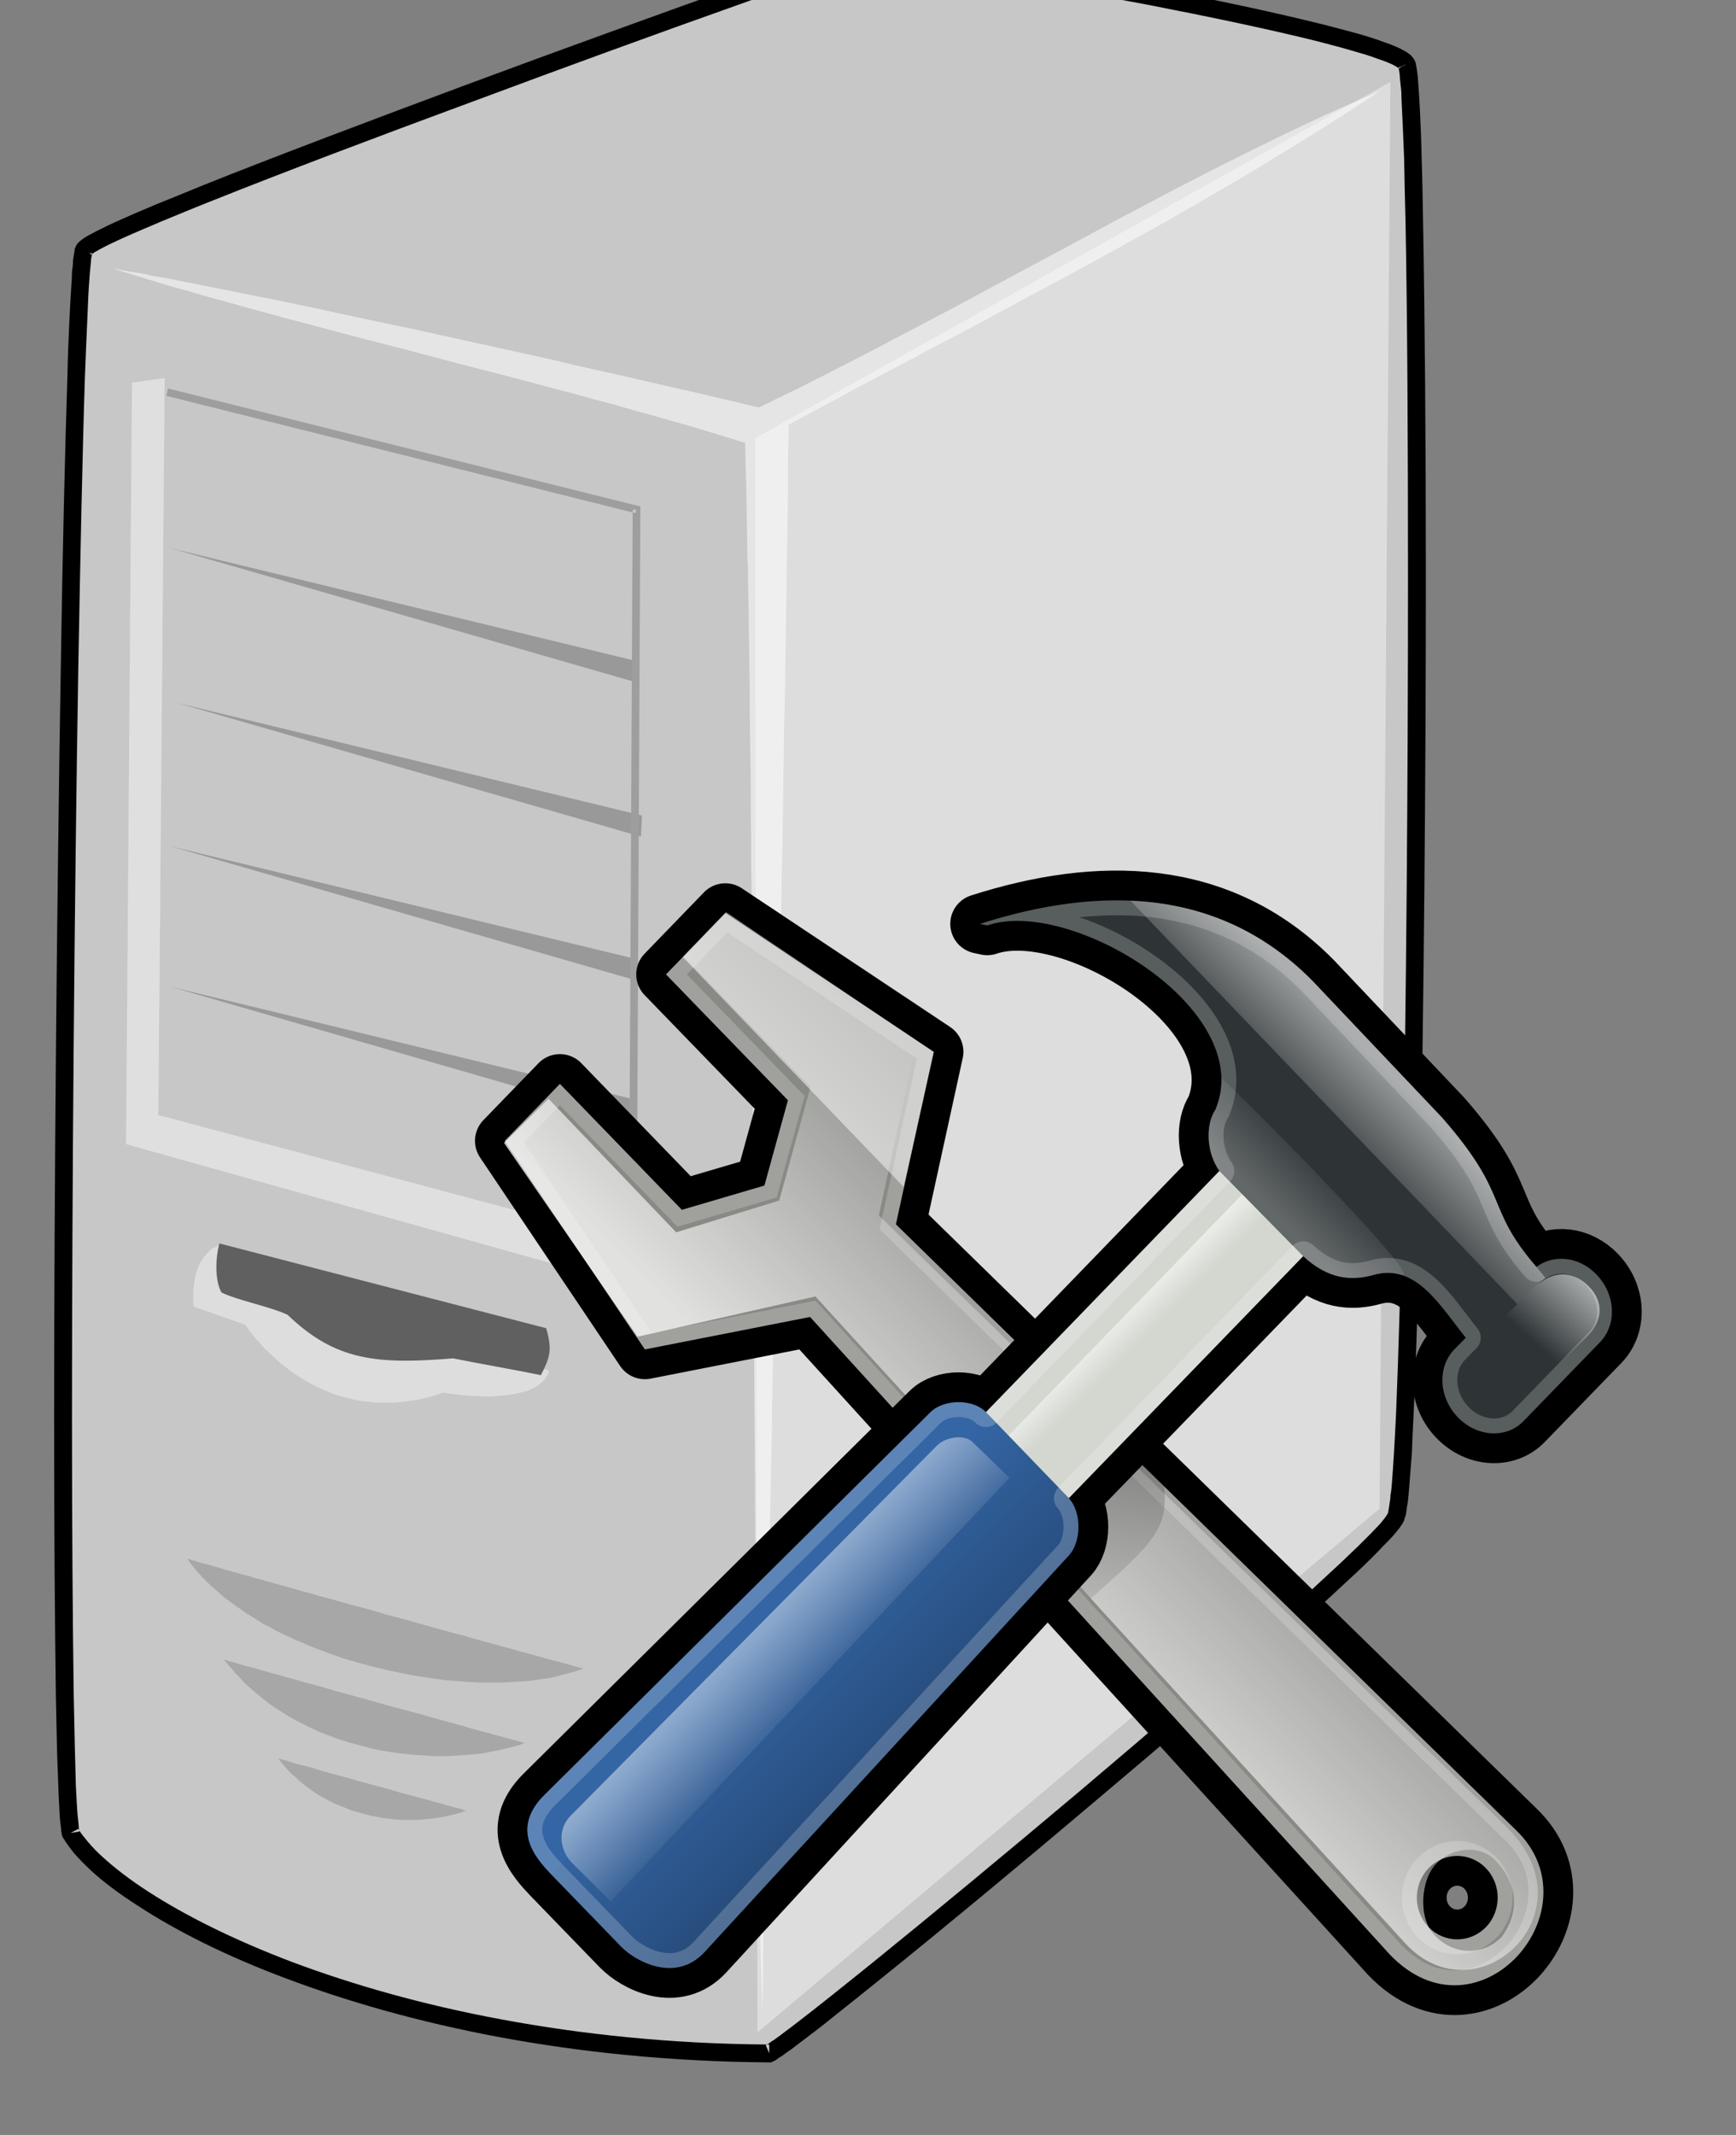 <?xml version="1.0" encoding="utf-8"?>
<!-- Generator: Adobe Illustrator 14.0.0, SVG Export Plug-In . SVG Version: 6.00 Build 43363)  -->
<!DOCTYPE svg PUBLIC "-//W3C//DTD SVG 1.1//EN" "http://www.w3.org/Graphics/SVG/1.1/DTD/svg11.dtd">
<svg version="1.1"
	 id="svg11525" xmlns:dc="http://purl.org/dc/elements/1.1/" sodipodi:docname="New document 5" inkscape:version="0.48.1 r9760" xmlns:sodipodi="http://sodipodi.sourceforge.net/DTD/sodipodi-0.dtd" xmlns:inkscape="http://www.inkscape.org/namespaces/inkscape" xmlns:cc="http://creativecommons.org/ns#" xmlns:rdf="http://www.w3.org/1999/02/22-rdf-syntax-ns#" xmlns:svg="http://www.w3.org/2000/svg"
	 xmlns="http://www.w3.org/2000/svg" xmlns:xlink="http://www.w3.org/1999/xlink" x="0px" y="0px" width="233.096px"
	 height="286.609px" viewBox="0 0 233.096 286.609" enable-background="new 0 0 233.096 286.609" xml:space="preserve">
<rect x="0" y="0" width="233.096" height="286.609" fill="#808080" stroke="none"/>
<sodipodi:namedview  fit-margin-bottom="0" fit-margin-right="0" fit-margin-left="0" fit-margin-top="0" id="base" inkscape:window-maximized="0" inkscape:window-y="259" inkscape:window-x="2349" inkscape:window-height="514" inkscape:window-width="716" showgrid="false" inkscape:document-units="px" inkscape:current-layer="layer1" inkscape:cy="183.30423" inkscape:cx="43.614307" inkscape:zoom="0.35" inkscape:pageshadow="2" inkscape:pageopacity="0.0" borderopacity="1.0" bordercolor="#666666" pagecolor="#ffffff">
	</sodipodi:namedview>
<g id="layer1-3-5-2" transform="translate(705.429,-1146.361)" inkscape:label="Capa 1">
	<g id="g10-5-2" transform="matrix(0.042,0,0,0.042,319.392,59.128)">
		<g id="g12-4-2">
			<g id="g14-64-0">
				<path id="path16-1-5" inkscape:connector-curvature="0" fill="#C7C7C7" d="M-19903.686,26090.283
					c55.986,91.803,38.068,4472.666-34.699,4645.078c-57.115,136.58-1906.629,1673.754-2002.924,1714.041
					c-1250.553-7.805-2093.582-463.488-2233.51-704.188c-53.746-302.297-7.85-4963.039,42.525-5060.441
					c44.787-85.086,2410.424-932.594,2493.281-952.748C-21564.004,25715.23-19967.496,25988.402-19903.686,26090.283z"/>
			</g>
			<g id="g18-6-5">
				<path id="path20-8-2" inkscape:connector-curvature="0" d="M-19928.32,26104.84l2.242-1.121l-2.242,2.24
					c0-1.119-1.105-1.119-1.105-1.119c0-1.121,0-1.121,0-2.24l0,0l7.824-3.359l-2.238,2.24l-5.586,1.119l5.586-1.119l-2.238,2.238
					L-19928.32,26104.84z M-19926.078,26103.719L-19926.078,26103.719L-19926.078,26103.719l2.238-2.238l0,0l0,0l2.238-2.24
					l5.611-2.24l-5.611,4.48l5.611-4.48h1.107l-6.719,3.359v1.121v-1.121L-19926.078,26103.719L-19926.078,26103.719z
					 M-19914.883,26097h-1.107H-19914.883h-1.107l12.305-6.717l-11.197,5.598V26097z M-19902.578,26092.523l-12.305,4.477v-1.119
					L-19902.578,26092.523z M-19880.184,26075.727c-2.238-3.359-4.479-6.719-7.826-10.078c-2.24-3.359-5.611-5.598-8.959-7.836
					c-5.609-4.469-13.434-8.947-22.393-13.426c-7.826-4.479-16.783-7.838-26.873-12.316c-10.066-4.48-21.262-7.838-33.59-12.316
					c-23.504-8.957-52.615-17.916-83.967-26.873c-32.459-8.959-68.291-17.916-106.361-27.994
					c-152.254-38.057-350.406-80.605-553.061-118.664c-202.631-39.189-407.525-73.898-572.086-100.762
					c-81.727-12.316-154.518-23.512-211.611-30.23c-27.98-3.359-52.613-6.719-72.77-8.957c-10.066-1.121-19.023-1.121-26.871-2.242
					c-4.48,0-7.828,0-11.199-1.117h-10.064c-3.371,0-5.611,0-7.85,1.117c-2.238,0-3.348,0-4.479,0c-2.24,0-3.348,0-4.479,1.121
					c-2.24,0-4.48,1.121-7.828,2.238c-2.238,0-5.586,1.121-8.957,2.24c-3.348,1.119-7.826,2.24-12.305,3.359
					c-4.479,2.24-8.957,3.359-14.566,5.6c-11.199,3.359-24.635,7.836-39.18,13.436c-14.566,4.479-31.352,10.076-49.266,16.795
					c-36.939,12.316-79.488,27.98-128.754,44.777c-48.137,16.795-101.881,35.83-161.215,57.094
					c-233.982,83.977-538.518,193.695-843.029,306.762c-303.404,113.078-606.807,227.277-836.311,319.08
					c-57.094,23.514-109.73,44.787-156.734,63.811c-48.16,20.156-89.576,38.07-124.275,53.746
					c-17.916,7.838-33.592,15.676-47.027,22.395c-14.545,6.707-26.873,13.424-36.939,19.035c-5.609,2.227-10.088,5.586-14.566,7.824
					c-4.48,3.359-8.959,5.6-11.197,7.84c-4.479,3.359-7.826,5.598-10.066,7.836c-5.609,4.48-7.85,8.959-10.088,12.318
					c-1.109,2.24-2.24,5.598-4.48,10.076c0,3.359-1.107,6.719-1.107,10.078c-1.131,3.359-1.131,7.838-2.24,12.316
					c-1.131,4.479-1.131,8.957-2.238,14.557c0,10.076-1.131,22.381-3.371,35.818c0,14.555-1.107,30.23-2.217,47.027
					c-2.238,34.699-4.479,77.248-6.717,124.275c-2.24,48.135-4.48,101.869-5.611,161.213
					c-7.826,238.461-15.676,564.26-21.262,934.834c-12.328,741.16-21.287,1659.186-21.287,2400.357
					c0,344.822,2.24,652.705,5.611,885.557c1.107,58.225,2.238,111.969,3.348,160.127c1.131,48.113,3.369,91.793,4.479,128.73
					c1.131,38.07,3.371,69.398,4.479,95.164c1.131,13.438,2.24,24.633,3.371,33.59c1.107,5.611,1.107,10.09,1.107,14.568
					c1.131,3.348,2.24,7.826,2.24,11.174l1.131,4.48l2.238,4.477c10.066,16.809,22.395,33.592,36.939,51.508
					c15.676,17.914,33.592,35.83,53.746,54.854c39.178,35.83,89.553,73.9,151.123,113.078
					c119.797,78.379,278.771,158.998,473.576,231.766c193.697,72.77,422.092,138.797,680.709,186.955
					c258.615,48.137,547.475,78.355,860.943,80.619h6.719l5.588-2.264c2.238-1.107,4.477-2.215,8.957-4.479
					c2.238-2.217,5.609-3.348,8.957-6.695c3.371-2.262,6.719-4.479,11.197-6.74c4.479-3.348,8.957-6.695,13.436-10.066
					c10.09-6.695,21.287-14.545,33.592-24.609c12.305-8.959,25.74-19.047,41.416-31.352c30.244-22.395,64.943-50.375,104.121-81.727
					c39.201-31.352,82.859-66.074,129.887-104.121c189.193-152.279,431.025-352.672,671.727-556.434
					c240.699-202.652,481.424-409.764,663.9-573.238c45.896-41.418,88.443-79.465,126.514-115.295
					c38.07-34.723,71.662-66.074,99.643-94.055c14.545-14.545,26.873-26.873,38.068-39.178
					c12.307-12.305,22.395-22.395,31.354-32.484c8.957-10.064,15.676-19.023,21.264-25.719c3.369-4.477,5.609-8.957,7.848-11.219
					c2.24-4.479,4.457-8.957,6.695-12.305c0-2.24,1.133-5.609,2.238-8.957c1.133-3.348,2.24-5.611,3.371-10.09
					c1.109-6.695,2.24-14.545,3.348-24.609c2.24-8.959,3.371-19.023,4.48-31.352c1.129-12.328,2.238-24.635,3.371-39.203
					c2.238-27.98,4.477-61.547,7.824-99.641c1.133-38.047,3.371-80.596,5.609-126.516c8.959-185.846,15.676-437.721,21.264-725.473
					c11.197-577.672,17.916-1303.156,17.916-1951.393c0-435.506-3.348-836.311-8.957-1132.998
					c-1.109-73.887-2.24-142.189-4.48-202.641c-1.107-59.332-3.348-111.959-5.586-155.629c-1.133-22.381-2.238-42.535-3.371-59.332
					c-1.109-17.914-2.238-33.59-3.348-45.895c-1.131-6.719-1.131-12.316-2.238-17.916c-1.133-5.6-1.133-11.197-2.24-14.557
					c-1.131-4.479-1.131-8.957-2.24-12.316c-1.131-2.238-1.131-4.479-2.238-5.598
					C-19877.945,26079.086-19879.051,26076.848-19880.184,26075.727z M-19921.602,26099.24l13.438-13.436L-19921.602,26099.24
					L-19921.602,26099.24z M-19928.32,26109.316c1.133,3.359,1.133,7.84,2.242,12.318c0,4.479,1.129,10.076,1.129,16.783
					c1.109,12.328,3.348,26.873,4.48,43.668c0,16.797,1.107,36.951,2.238,58.215c2.24,43.668,4.457,96.293,6.695,155.625
					c1.133,59.332,2.238,127.635,4.479,201.523c5.611,295.566,7.85,696.371,7.85,1131.877c0,647.105-5.609,1373.721-16.783,1950.285
					c-6.719,287.729-13.436,538.518-21.287,723.256c-2.238,47.004-4.477,88.422-6.719,126.492
					c-2.238,36.961-4.477,70.529-6.717,98.512c-1.107,13.436-2.24,26.871-4.479,38.092c0,11.174-2.238,20.131-3.348,29.088
					c-1.133,7.852-2.238,15.676-3.371,20.156c0,3.348-1.107,4.479-1.107,6.719c0,1.107-1.131,2.238-1.131,2.238
					c0,1.131-1.109,2.238-2.24,4.479c-1.107,1.131-3.348,4.479-4.479,6.719c-5.586,6.717-11.197,14.545-19.023,23.502
					c-7.85,7.85-17.914,19.047-29.113,30.242c-11.195,11.176-23.5,23.504-38.07,38.047c-27.98,26.873-60.439,58.225-98.508,92.947
					c-36.963,34.699-79.488,73.877-125.406,114.186c-182.477,163.453-422.07,369.455-662.771,573.219
					c-240.701,202.629-482.533,403.045-669.51,554.191c-47.004,38.047-90.684,72.77-129.863,104.121
					c-39.178,31.352-73.898,58.225-104.119,81.727c-14.545,11.174-29.113,22.395-41.418,31.352
					c-11.197,8.957-22.395,16.785-31.352,23.502c-4.479,3.371-8.957,6.719-13.436,8.959c-3.371,2.238-6.719,4.479-8.959,6.717
					c-2.238,1.131-4.479,2.24-5.586,3.348c-309.014-2.217-591.133-32.459-845.293-79.463
					c-255.244-47.051-480.293-111.971-671.727-183.631c-189.219-71.662-344.822-150.018-462.379-226.156
					c-57.092-36.939-105.252-73.877-143.322-108.6c-19.021-16.785-34.697-33.568-48.135-49.268
					c-11.197-13.436-21.262-25.717-29.111-38.045c0-1.109,0-3.371,0-4.48c-1.109-3.371-1.109-7.848-1.109-12.328
					c-1.131-8.957-2.238-20.131-3.369-31.352c-2.24-25.719-3.348-57.07-5.588-94.031c-1.131-36.961-2.238-79.486-3.371-128.754
					c-1.107-47.004-2.238-100.75-3.348-158.975c-3.369-232.85-5.609-539.625-5.609-884.447c0-741.172,7.85-1658.09,20.154-2399.238
					c6.719-369.453,13.438-696.371,21.287-933.713c2.238-59.346,4.479-113.078,6.717-161.225
					c2.24-47.016,3.348-88.445,5.588-122.025c1.131-17.916,2.238-33.592,3.371-47.027c1.107-13.436,2.238-24.633,3.348-34.699
					c0-4.479,1.131-8.957,1.131-12.316c1.107-4.479,1.107-6.717,2.238-10.076c0-1.121,0-2.24,0-2.24c0-1.119,1.109-1.119,2.24-2.24
					c2.238-1.119,4.479-3.359,7.826-5.598c4.479-1.121,7.85-4.479,12.328-6.719c10.066-5.598,21.264-11.195,34.699-17.914
					s29.111-13.438,45.896-21.275c34.699-15.676,75.008-32.459,122.035-52.615c47.027-19.033,99.641-41.428,156.734-63.809
					c229.527-91.816,531.801-206.004,835.203-317.961c303.404-113.078,607.916-223.918,841.922-306.764
					c58.201-21.275,113.055-40.309,161.215-57.092c48.135-17.916,91.791-32.473,127.621-44.789
					c19.023-6.719,34.699-12.316,49.268-17.914c14.545-4.48,27.98-8.959,39.178-12.316c4.479-2.242,10.09-3.359,14.545-4.48
					c4.479-2.238,7.85-3.359,11.197-4.467c3.371-1.131,5.609-1.131,8.957-2.24l3.371-1.131l0,0l0,0l0,0l0,0l0,0l0,0l-2.24-8.947
					l1.107,8.947h1.133c1.107,0,3.348,0,4.479,0c2.24,0,4.479,0,7.826,0c2.238,0,5.609,0,8.957,1.131
					c7.85,0,15.676,1.109,25.766,2.24c19.023,1.107,43.656,4.467,71.637,7.826c55.984,6.719,127.646,17.914,209.373,30.23
					c164.561,25.754,368.322,61.574,569.846,99.643c201.523,39.189,399.699,80.607,550.824,118.678
					c38.068,10.076,72.791,19.035,103.012,27.98c31.352,8.957,59.332,16.795,81.727,25.754c11.195,3.359,22.395,7.836,31.352,11.195
					c7.824,3.359,16.783,6.719,22.395,10.078c5.586,3.359,11.195,5.598,14.543,8.957c0,0,1.133,0,1.133,1.121
					C-19929.426,26105.959-19928.32,26108.199-19928.32,26109.316z M-21950.242,32422.551c1.109,0,1.109-1.131,2.24-1.131
					c2.217,0,4.455,0,6.693,0v15.699L-21950.242,32422.551l8.934,14.568v12.283l-11.172-25.719
					C-21952.48,32423.684-21951.373,32422.551-21950.242,32422.551z M-24150.209,31731.777c1.131,1.109,1.131,3.371,2.24,4.48
					c1.131,1.107,1.131,3.369,1.131,4.477l-27.98,4.48l23.502-12.328L-24150.209,31731.777l-1.107,1.109L-24150.209,31731.777
					L-24150.209,31731.777h2.24H-24150.209z M-24106.529,26695.971c0,1.119,0,2.24,0,3.359c-1.131,0-1.131,1.119-2.238,1.119
					l-5.611-6.719l-19.023-4.477l19.023,4.477l-2.238-1.119l4.479,2.24L-24106.529,26695.971z M-24114.379,26693.73
					L-24114.379,26693.73l2.24,1.121l0,0L-24114.379,26693.73z M-24132.293,26684.773l15.676,7.838l0,0L-24132.293,26684.773z
					 M-24116.617,26692.611L-24116.617,26692.611l-11.197-12.316L-24116.617,26692.611z M-21634.533,25751.059l-2.24-19.033
					L-21634.533,25751.059L-21634.533,25751.059z M-21639.012,25732.025l4.479,19.033v1.121L-21639.012,25732.025z"/>
			</g>
			<g id="g22-8-9">
				
					<path id="path24-1-0" inkscape:connector-curvature="0" fill="#FFFFFF" fill-opacity="0.541" stroke="#FFFFFF" stroke-opacity="0.541" d="
					M-19994.371,26180.967l-58.223,24.635l-58.201,25.752l-58.225,25.74l-59.332,27.992l-59.355,27.994l-59.334,29.1l-59.332,29.113
					l-60.463,30.23l-60.441,30.234l-60.465,31.34l-61.57,31.352l-60.465,32.469l-61.57,32.461l-61.572,32.473l-124.275,67.168
					l-125.383,67.184l-125.406,67.17l-126.516,68.291l-127.621,67.17l-127.625,67.182l-127.645,66.051l-63.812,32.471
					l-63.811,32.459l-64.941,31.352l-63.812,31.352l-30.221-6.717l-31.352-7.838l-62.703-14.557l-64.918-15.676l-66.074-14.557
					l-67.16-15.676l-68.289-15.664l-68.289-15.676l-70.555-15.676l-69.398-15.676l-70.527-16.795l-142.191-31.34l-142.189-31.352
					l-71.662-15.676l-70.529-15.676l-69.398-14.557l-69.42-14.543l-68.291-14.559l-67.182-14.555l-67.16-14.555l-64.941-13.438
					l-63.812-13.438l-31.352-5.598l-31.352-6.719l-30.219-5.586l-30.244-6.719l-30.221-5.598l-29.111-5.6l-29.111-5.6l-27.982-6.717
					l-27.98-4.479l-26.873-5.598l-26.873-5.6l-26.873-4.479l-25.74-4.48l-24.635-5.598l-24.633-4.479l-23.502-3.357l-23.525-4.48
					l-22.395-4.479l58.225,17.916l58.225,17.914l59.332,17.914l60.465,16.797l61.57,17.902l61.574,16.797l63.811,17.914
					l62.703,16.797l63.811,17.914l64.943,16.797l129.861,34.699l130.994,33.59l132.102,34.699l132.1,34.711l130.994,33.59
					l129.885,34.699l64.92,16.797l63.811,17.914l63.836,16.797l62.68,17.914l61.572,16.797l61.594,17.902l60.441,16.797
					l59.332,17.914l58.225,17.916l58.225,17.916l1.107,67.168l2.24,68.291l1.131,68.303l1.109,70.527l1.131,71.65l2.238,71.65
					l1.109,72.768l1.131,73.9l1.107,75.008l1.131,75.008l1.109,76.129v77.26l1.131,77.248l1.107,78.367l1.133,78.367v79.488
					l1.107,79.484v80.621l1.131,80.605l1.109,81.727l1.131,163.453l1.107,164.584v166.801l1.131,166.822l2.24,334.758l1.107,335.863
					l1.131,166.824l1.109,165.691l1.131,164.584l1.107,163.453l1.133,81.727v80.619l1.107,80.594l1.131,79.488v79.486l1.109,79.486
					l1.131,77.248l1.107,78.379v76.117l1.131,76.139l1.109,75.031l1.131,74.986l1.107,73.9l1.131,72.77l1.109,72.791l2.238,70.506
					l1.133,70.553l1.107,69.398l2.24,68.291l1.131,67.182l1.107-68.291l1.131-68.289v-70.553l1.109-70.506l1.131-71.662
					l1.107-72.768l1.131-73.902l1.109-75.008l1.131-75.031l1.107-76.117l1.133-77.246l2.238-77.248l1.109-78.379l1.131-79.465
					l1.107-79.51l1.109-80.617l1.131-80.596l2.238-81.727l1.107-81.727l1.133-81.75l3.348-165.67l3.371-166.824l2.238-169.039
					l3.348-169.086l6.719-339.211l5.609-339.211l3.348-169.086l3.371-167.922l2.238-166.811l3.348-166.812l1.133-81.738
					l2.238-81.727l1.109-81.727l1.131-80.607l1.107-79.486l1.131-80.619l1.109-78.367l2.238-78.367l1.131-78.367l1.109-76.129
					l1.131-76.139l1.107-76.127l1.133-73.891l1.107-73.887l1.131-72.781l1.109-71.648l1.131-71.648v-69.41l1.107-69.41l1.131-67.184
					l123.145-66.051l122.035-66.051l122.037-63.822l122.035-64.932l120.904-63.811l119.795-64.943l119.797-63.811l119.797-64.943
					l117.557-64.93l117.533-64.932l116.449-67.182l115.316-67.17l57.094-33.58l55.984-34.711l57.094-34.711l55.984-34.699
					l55.963-34.711l55.986-35.828l54.852-35.82L-19994.371,26180.967z"/>
			</g>
			<g id="g26-4-2">
			</g>
			<g id="g28-1-8">
				<path id="path30-7-3" inkscape:connector-curvature="0" fill="none" d="M-19994.371,26180.967
					c-614.633,259.748-1294.209,678.457-1979.396,1008.732c-649.355-154.506-1586.416-360.508-2058.885-443.354
					c607.939,189.205,1407.312,366.096,2015.229,555.314c35.83,1422.963,17.916,3578.131,53.746,5001.096
					c17.893-1435.293,66.051-3625.16,83.965-5059.322C-21223.66,26888.535-20579.914,26570.576-19994.371,26180.967z"/>
			</g>
			<g id="g32-7-8">
				<path id="path34-1-0" inkscape:connector-curvature="0" fill-opacity="0.161" stroke="#FFFFFF" stroke-opacity="0.161" d="
					M-23803.125,30867.463l11.197,15.697l11.174,14.547l12.328,14.543l13.438,14.545l13.436,13.436l13.436,13.438l15.676,13.436
					l14.545,13.438l15.676,13.436l16.783,12.328l16.809,12.305l17.914,12.307l16.785,12.328l19.047,11.197l17.891,11.195
					l19.047,12.328l20.154,10.066l20.154,11.174l20.156,10.09l20.131,8.957l21.285,10.088l21.264,8.959l21.285,8.957l21.262,8.957
					l44.789,16.762l44.787,15.699l45.896,13.436l45.896,12.305l47.027,11.197l45.896,10.066l47.027,8.957l45.896,6.742l45.896,6.695
					l45.918,3.369l23.502,2.24l22.395,1.131l21.264,1.109h22.393h22.395h21.264l21.285-1.109l21.262-1.131l20.156-1.131
					l21.262-1.109l19.047-2.238l20.154-3.348l19.023-2.262l19.045-3.348l19.023-4.48l17.916-4.479l16.783-4.479l16.809-4.479
					l16.783-5.609l16.807-5.588l-2.238-1.107h-1.133l-5.586-2.264l-6.719-1.107l-7.848-2.24l-8.959-2.238l-11.197-3.371
					l-11.195-3.348l-13.438-3.348l-14.545-4.479l-15.676-3.371l-16.783-4.479l-17.916-5.586l-17.916-4.48l-20.152-5.586
					l-20.156-5.609l-21.262-5.611l-22.395-6.695l-22.395-5.609l-23.523-6.719l-24.611-6.717l-24.633-6.719l-24.635-6.719
					l-25.74-7.826l-26.873-6.74l-53.746-14.545l-54.854-15.654l-55.984-15.697l-55.986-14.545l-55.961-16.807l-55.984-14.545
					l-54.855-15.676l-54.875-14.568l-25.742-7.803l-26.873-6.742l-25.742-7.826l-24.633-6.717l-24.633-6.719l-23.502-6.719
					l-23.525-6.719l-22.395-5.609l-21.264-6.695l-21.262-5.609l-20.154-5.609l-19.047-5.588l-17.916-4.479l-16.783-5.586
					l-16.783-4.48l-14.568-4.479l-13.436-3.371l-13.438-3.369l-11.195-3.324l-10.066-3.371l-7.826-2.24l-7.85-2.24l-5.588-2.238
					h-2.238L-23803.125,30867.463z"/>
			</g>
			<g id="g36-2-4">
			</g>
			<g id="g38-5-0">
				<path id="path40-7-9" inkscape:connector-curvature="0" fill="none" d="M-23803.125,30867.463
					c225.025,323.559,932.582,482.555,1268.469,352.67C-22594.012,31204.457-23728.117,30892.119-23803.125,30867.463z"/>
			</g>
			<g id="g42-6-1">
				
					<path id="path44-7-9" inkscape:connector-curvature="0" fill="#FFFFFF" fill-opacity="0.388" stroke="#FFFFFF" stroke-opacity="0.388" d="
					M-22645.494,30268.504l-1047.924-404.152l-10.066,4.477l-8.957,4.48l-8.957,4.479l-6.719,5.588l-6.719,6.717l-6.717,6.719
					l-5.611,7.85l-5.586,6.695l-4.479,7.848l-4.479,7.852l-3.371,7.801l-3.348,8.959l-3.371,8.959l-2.238,7.848l-3.348,16.809
					l-2.24,16.783l-2.24,15.676v6.693v7.852v5.586v6.742v5.586v4.48v4.477l1.109,4.48v2.238v2.238v1.109v1.133l163.477,57.092l0,0
					l1.107,1.107l1.131,1.156l1.109,1.105l1.131,2.219l2.24,2.262l1.107,3.348l3.369,3.348l2.24,3.371l3.348,4.477l3.371,4.48
					l3.348,4.479l4.479,5.588l4.479,4.477l4.479,6.742l5.588,4.48l11.197,13.436l11.195,12.305l14.568,13.412l14.545,13.438
					l15.676,14.566l16.783,13.438l19.047,14.566l19.023,13.438l21.287,13.438l21.262,12.281l23.502,12.328l24.633,11.197
					l12.328,4.479l12.307,5.609l13.436,4.48l13.436,4.477l14.545,3.348l13.438,3.348l14.566,3.371l14.545,3.371l14.568,2.217
					l14.545,1.131l15.676,2.238l15.676,1.109h15.676h16.783h16.807l16.785-1.109l16.807-2.238l16.783-2.238l17.916-2.24
					l17.914-3.348l17.916-4.479l17.914-4.48l19.023-5.609l19.023-6.719l0,0h1.133l0,0l2.238,1.109h3.348l6.719,1.131l6.719,1.131
					l7.848,1.109l8.959,1.107l10.064,1.131l11.197,1.133l12.307,1.107l13.436,1.107l13.436,1.133h13.438l14.566,1.129h29.113
					l15.652-1.129l14.566-1.133l15.676-1.107l14.547-2.24l14.566-2.238l13.438-3.371l13.436-3.348l13.412-3.348l11.199-5.609
					l12.328-5.609l10.064-6.695l8.959-6.742l8.957-8.934l3.371-4.48l3.348-4.477l3.369-4.48l2.24-4.479l2.238-5.611
					L-22645.494,30268.504z"/>
			</g>
			<g id="g46-6-6">
			</g>
			<g id="g48-57-2">
				<path id="path50-0-5" inkscape:connector-curvature="0" fill="none" d="M-22645.494,30268.504l-1047.924-404.152
					c-108.598,38.047-87.336,198.152-87.336,198.152l163.477,57.092c0,0,228.371,357.15,633.656,217.197
					C-22983.621,30336.793-22682.457,30390.539-22645.494,30268.504z"/>
			</g>
			<g id="g52-5-4">
				<path id="path54-7-4" inkscape:connector-curvature="0" fill="#606060" d="M-22654.453,30131.924
					c-348.191-90.684-696.383-180.26-1044.551-270.943c-13.438,49.266-14.568,119.797,6.719,156.758
					c52.613,25.719,158.973,45.895,211.588,71.637c152.256,146.668,285.488,158.975,528.428,138.82
					c94.055,19.023,188.086,34.723,281.012,53.746C-22642.146,30224.824-22634.297,30201.322-22654.453,30131.924z"/>
			</g>
			<g id="g56-7-9">
				<path id="path58-8-9" inkscape:connector-curvature="0" fill="none" d="M-22654.453,30131.924
					c-348.191-90.684-696.383-180.26-1044.551-270.943c-13.438,49.266-14.568,119.797,6.719,156.758
					c52.613,25.719,158.973,45.895,211.588,71.637c152.256,146.668,285.488,158.975,528.428,138.82
					c94.055,19.023,188.086,34.723,281.012,53.746C-22642.146,30224.824-22634.297,30201.322-22654.453,30131.924z"/>
			</g>
			<g id="g60-5-3">
				
					<path id="path62-2-6" inkscape:connector-curvature="0" fill="#FFFFFF" fill-opacity="0.4" stroke="#FFFFFF" stroke-opacity="0.4" d="
					M-19956.301,26149.615l-2029.771,1138.607l7.826,5092.889l1987.223-1672.623L-19956.301,26149.615z"/>
			</g>
			<g id="g64-5-0">
			</g>
			<g id="g66-2-5">
				<path id="path68-9-0" inkscape:connector-curvature="0" fill="none" d="M-19956.301,26149.615l-2029.771,1138.607
					l7.826,5092.889l1987.223-1672.623L-19956.301,26149.615z"/>
			</g>
			<g id="g70-9-2">
				<path id="path72-9-9" inkscape:connector-curvature="0" fill-opacity="0.161" stroke="#FFFFFF" stroke-opacity="0.161" d="
					M-23685.592,31189.891l11.197,14.566l12.328,13.438l11.197,14.566l12.305,12.305l12.33,13.438l12.305,12.305l13.436,12.328
					l13.436,11.174l13.438,11.221l13.438,11.174l14.543,11.221l13.438,10.064l14.566,10.066l14.545,8.957l30.221,19.023
					l31.352,16.807l31.352,15.676l31.352,14.568l32.459,12.305l32.482,12.307l33.568,10.088l33.592,8.936l32.482,8.957l33.568,6.74
					l33.59,5.588l33.592,4.479l33.592,3.371l33.59,2.217l32.461,2.262h32.459l32.482-1.131l30.221-2.24l31.352-2.238l30.221-3.348
					l29.111-5.611l27.982-5.609l26.871-6.695l26.873-6.74l24.635-8.936l-2.24-1.131h-4.479l-4.48-2.217l-5.586-1.131l-6.719-2.24
					l-8.957-2.238l-8.957-2.24l-10.09-2.238l-11.195-3.348l-11.199-3.371l-12.305-3.371l-13.436-3.348l-14.545-4.479l-14.566-3.348
					l-15.676-4.479l-16.785-4.479l-16.807-4.479l-16.783-5.611l-17.916-4.479l-17.916-5.609l-19.023-4.48l-20.154-5.586
					l-39.178-11.174l-40.309-11.221l-42.549-11.174l-42.549-11.219l-42.549-12.307l-85.074-23.523l-41.416-11.176l-41.441-12.328
					l-40.285-11.174l-19.047-4.479l-19.023-5.609l-19.047-5.609l-17.914-4.48l-17.893-5.586l-16.807-4.479l-16.785-4.479
					l-15.676-4.48l-15.676-4.479l-14.566-4.479l-13.414-3.371l-12.328-3.348l-13.438-3.348l-11.195-3.369l-10.066-3.371
					l-8.957-2.217l-8.957-3.371l-7.852-1.107l-6.717-2.262l-5.588-2.217l-4.479-1.131L-23685.592,31189.891z"/>
			</g>
			<g id="g74-6-4">
			</g>
			<g id="g76-2-3">
				<path id="path78-7-5" inkscape:connector-curvature="0" fill="none" d="M-23685.592,31189.891
					c234.006,309.014,701.971,361.627,963.959,267.596C-22765.291,31446.289-23628.475,31208.936-23685.592,31189.891z"/>
			</g>
			<g id="g80-6-1">
				<path id="path82-0-7" inkscape:connector-curvature="0" fill-opacity="0.161" stroke="#FFFFFF" stroke-opacity="0.161" d="
					M-23512.049,31506.73l13.436,16.807l13.438,15.676l14.543,15.676l15.676,13.436l15.676,14.545l15.676,12.328l16.809,12.307
					l17.891,12.305l16.809,10.088l19.023,10.09l17.914,10.064l19.047,7.85l20.131,7.803l19.047,7.852l20.154,5.586l20.154,5.609
					l20.154,5.611l21.264,3.346l20.154,4.48l21.264,2.238l20.154,2.24l21.285,1.131h21.264h21.262l20.154-1.131l21.287-2.24
					l20.131-2.238l21.285-3.348l20.156-4.479l20.154-4.479l20.154-5.611l19.023-6.717h-1.133l-2.238-1.109h-3.348l-4.479-1.107
					l-3.348-1.154l-5.609-2.217l-5.588-1.107l-6.719-2.264l-6.717-1.107l-6.719-2.262l-7.85-2.217l-8.957-2.264l-8.957-2.215
					l-8.959-3.371l-10.064-2.217l-10.09-2.264l-21.262-6.693l-22.395-5.611l-24.633-6.719l-24.635-6.717l-25.74-6.719l-25.742-7.85
					l-53.746-14.543l-53.746-14.545l-25.74-7.85l-25.742-6.695l-25.764-6.742l-23.504-6.695l-23.523-6.74l-21.264-6.695
					l-10.064-2.264l-10.09-3.346l-10.066-2.24l-8.957-2.238l-8.957-2.24l-7.85-2.24l-7.826-2.238l-6.719-2.24l-6.719-2.238
					l-5.609-2.24l-5.588-1.131l-5.586-1.107l-3.371-1.109l-3.348-1.131l-3.371-1.131H-23512.049z"/>
			</g>
			<g id="g84-8-4">
			</g>
			<g id="g86-0-3">
				<path id="path88-3-1" inkscape:connector-curvature="0" fill="none" d="M-23512.049,31506.73
					c135.471,182.5,397.459,238.484,604.568,166.824C-22935.461,31666.859-23475.111,31517.949-23512.049,31506.73z"/>
			</g>
			<g id="g90-5-4">
				
					<path id="path92-9-6" inkscape:connector-curvature="0" fill="#FCFCFC" fill-opacity="0.439" stroke="#FFFFFF" stroke-opacity="0.439" d="
					M-23874.785,27095.656l-103.012,14.547l-19.023,2432.828l1595.375,446.703l39.199-129.863l-1532.695-408.656
					L-23874.785,27095.656z"/>
			</g>
			<g id="g94-4-9">
			</g>
			<g id="g96-7-4">
				<path id="path98-7-2" inkscape:connector-curvature="0" fill="none" d="M-23874.785,27095.656l-103.012,14.547l-19.023,2432.828
					l1595.375,446.703l39.199-129.863l-1532.695-408.656L-23874.785,27095.656z"/>
			</g>
			<g id="g100-1-2">
				<path id="path102-64-6" inkscape:connector-curvature="0" fill-opacity="0.231" stroke="#FFFFFF" stroke-opacity="0.231" d="
					M-22370.094,27998.02l-2.24,68.301l-1500.213-432.156L-22370.094,27998.02z"/>
			</g>
			<g id="g104-9-4">
			</g>
			<g id="g106-1-1">
				<path id="path108-3-2" inkscape:connector-curvature="0" fill-opacity="0.231" stroke="#FFFFFF" stroke-opacity="0.231" d="
					M-22347.701,28492.869l-3.346,68.303l-1499.105-432.16L-22347.701,28492.869z"/>
			</g>
			<g id="g110-2-8">
			</g>
			<g id="g112-9-8">
				<path id="path114-09-9" inkscape:connector-curvature="0" fill-opacity="0.231" stroke="#FFFFFF" stroke-opacity="0.231" d="
					M-22370.094,28950.779l-2.24,68.291l-1500.213-432.158L-22370.094,28950.779z"/>
			</g>
			<g id="g116-7-2">
			</g>
			<g id="g118-8-8">
				<path id="path120-3-8" inkscape:connector-curvature="0" fill-opacity="0.231" stroke="#FFFFFF" stroke-opacity="0.231" d="
					M-22370.094,29400.84l-2.24,68.291l-1500.213-433.266L-22370.094,29400.84z"/>
			</g>
			<g id="g122-40-8">
			</g>
			<g id="g124-5-6">
				<path id="path126-3-8" inkscape:connector-curvature="0" fill="#9E9E9E" d="M-23869.199,27151.631l1491.277,372.814
					l-12.328,2459.68h12.328h12.307l12.328-2468.639v-10.064l-8.959-2.24l-1501.344-375.064l-2.238,12.316L-23869.199,27151.631z
					 M-22368.963,27526.684l-8.959-2.238v-8.959h12.307L-22368.963,27526.684z"/>
			</g>
		</g>
	</g>
</g>
<g id="configuration">
	<g id="spanner">
		<g>
			<path id="outline1" stroke="#000000" stroke-width="8" stroke-linejoin="round" d="M89.429,130.809l16.371,16.894l-3.158,11.454
				l-11.09,3.261L75.18,145.511l-7.402,7.645l18.809,27.996l22.184-4.357l77.854,85.604c11.925,12.406,28.007-6.195,16.852-16.789
				l-83.185-81.247l5.065-23.168l-27.968-18.616L89.429,130.809z M191.828,250.788c2.122-2.191,5.558-2.191,7.681,0
				c2.122,2.189,2.122,5.74,0,7.932c-2.123,2.178-5.559,2.178-7.681,0C189.705,256.529,189.705,252.978,191.828,250.788z"/>
		</g>
		<g>
			<path id="outline1_1_" stroke="#000000" stroke-width="4" stroke-linejoin="round" d="M89.429,130.809l16.371,16.894
				l-3.158,11.454l-11.09,3.261L75.18,145.511l-7.402,7.645l18.809,27.996l22.184-4.357l77.854,85.604
				c11.925,12.406,28.007-6.195,16.852-16.789l-83.185-81.247l5.065-23.168l-27.968-18.616L89.429,130.809z M191.828,250.788
				c2.122-2.191,5.558-2.191,7.681,0c2.122,2.189,2.122,5.74,0,7.932c-2.123,2.178-5.559,2.178-7.681,0
				C189.705,256.529,189.705,252.978,191.828,250.788z"/>
		</g>
		<g>
			<path id="outline1_2_" fill="#888A85" d="M89.429,130.809l16.371,16.894l-3.158,11.454l-11.09,3.261L75.18,145.511l-7.402,7.645
				l18.809,27.996l22.184-4.357l77.854,85.604c11.925,12.406,28.007-6.195,16.852-16.789l-83.185-81.247l5.065-23.168
				l-27.968-18.616L89.429,130.809z M191.828,250.788c2.122-2.191,5.558-2.191,7.681,0c2.122,2.189,2.122,5.74,0,7.932
				c-2.123,2.178-5.559,2.178-7.681,0C189.705,256.529,189.705,252.978,191.828,250.788z"/>
		</g>
		<g>
			<defs>
				<path id="SVGID_1_" d="M89.429,130.809l16.371,16.894l-3.158,11.454l-11.09,3.261L75.18,145.511l-7.402,7.645l18.809,27.996
					l22.184-4.357l77.854,85.604c11.925,12.406,28.007-6.195,16.852-16.789l-83.185-81.247l5.065-23.168l-27.968-18.616
					L89.429,130.809z M191.828,250.788c2.122-2.191,5.558-2.191,7.681,0c2.122,2.189,2.122,5.74,0,7.932
					c-2.123,2.178-5.559,2.178-7.681,0C189.705,256.529,189.705,252.978,191.828,250.788z"/>
			</defs>
			<clipPath id="SVGID_2_">
				<use xlink:href="#SVGID_1_"  overflow="visible"/>
			</clipPath>
			<g clip-path="url(#SVGID_2_)">
				<path id="outline1_3_" fill="none" stroke="#FFFFFF" stroke-width="4" stroke-opacity="0.2" d="M89.429,130.809l16.371,16.894
					l-3.158,11.454l-11.09,3.261L75.18,145.511l-7.402,7.645l18.809,27.996l22.184-4.357l77.854,85.604
					c11.925,12.406,28.007-6.195,16.852-16.789l-83.185-81.247l5.065-23.168l-27.968-18.616L89.429,130.809z M191.828,250.788
					c2.122-2.191,5.558-2.191,7.681,0c2.122,2.189,2.122,5.74,0,7.932c-2.123,2.178-5.559,2.178-7.681,0
					C189.705,256.529,189.705,252.978,191.828,250.788z"/>
			</g>
		</g>
		
			<linearGradient id="SVGID_3_" gradientUnits="userSpaceOnUse" x1="1416.969" y1="-937.481" x2="1551.084" y2="-804.342" gradientTransform="matrix(0.26 0 0 -0.26 -240.438 -29.421)">
			<stop  offset="0" style="stop-color:#FFFFFF"/>
			<stop  offset="1" style="stop-color:#FFFFFF;stop-opacity:0"/>
		</linearGradient>
		<path opacity="0.75" fill="url(#SVGID_3_)" enable-background="new    " d="M91.842,128.46l16.991,17.455l-4.207,15.25
			l-13.833,4.266l-17.139-17.924l-5.979,5.922l17.938,26.014l23.875-5.402l78.952,86.57c9.475,10.828,25.519-3.482,14.074-15.133
			l-84.513-82.316l4.877-22.399l-25.214-18.303L91.842,128.46z M192.863,250.175c2.11-2.18,5.85-2.609,7.959-0.391
			c2.146,2.178,3.865,6.039,0.82,10.227c-2.526,2.609-6.568,2.504-9.095-0.312C190.426,257.507,190.717,252.392,192.863,250.175z"/>
		
			<linearGradient id="SVGID_4_" gradientUnits="userSpaceOnUse" x1="1650.889" y1="-1119.466" x2="1599.547" y2="-1207.752" gradientTransform="matrix(0.2 0 0 -0.2 -225.674 -76.546)">
			<stop  offset="0" style="stop-color:#FFFFFF"/>
			<stop  offset="1" style="stop-color:#FFFFFF;stop-opacity:0"/>
		</linearGradient>
		<path opacity="0.5" fill="url(#SVGID_4_)" enable-background="new    " d="M91.678,128.487l29.647,30.853l4.069-18.094
			l-27.919-18.786L91.678,128.487z"/>
	</g>
	
		<linearGradient id="SVGID_5_" gradientUnits="userSpaceOnUse" x1="143.569" y1="87.327" x2="157.212" y2="60.512" gradientTransform="matrix(1 0 0 -1 -0.163 283.352)">
		<stop  offset="0" style="stop-color:#000000"/>
		<stop  offset="1" style="stop-color:#000000;stop-opacity:0"/>
	</linearGradient>
	<path opacity="0.25" fill="url(#SVGID_5_)" enable-background="new    " d="M150.468,193.843l5.85,5.584
		c0.48,5.637-0.921,7.332-9.891,15.186l-10.863-12.028l14.894-8.741l0,0H150.468z"/>
	<g id="hammer">
		<g>
			<path id="outline2" stroke="#000000" stroke-width="8" stroke-linejoin="round" d="M131.596,124.025l0.961,0.209
				c11.167-3.836,36.229,11.271,30.646,24.734c-1.415,2.113-1.175,5.871,0.53,8.232l-31.341,32.378c-1.757-1.813-5.66-1.774-7.454,0
				l-51.831,51.372c-4.725,4.684-1.011,8.662,0.985,10.764l9.299,9.602c2.032,2.086,7.401,4.904,11.217,0.73l48.913-53.238
				c1.705-1.853,1.718-5.832,0-7.658c0,0,0.012-0.027,0-0.027l31.468-32.481c3.322,3.091,6.459,3.358,9.436,2.517
				c5.749-1.623,8.953,4.184,12.394,8.428l-1.555,1.578c-2.3,2.401-2.085,6.445,0.492,9.107c2.577,2.66,6.507,2.883,8.806,0.508
				l10.283-10.605c2.299-2.4,2.084-6.445-0.506-9.094c-2.324-2.413-5.697-2.727-8.046-1.004c-7.05-8.166-3.349-9.393-12.646-20.024
				l-17.42-18.381C163.682,118.964,147.386,118.976,131.596,124.025z"/>
		</g>
		<g>
			<path id="outline2_1_" stroke="#000000" stroke-width="4" stroke-linejoin="round" d="M131.596,124.025l0.961,0.209
				c11.167-3.836,36.229,11.271,30.646,24.734c-1.415,2.113-1.175,5.871,0.53,8.232l-31.341,32.378c-1.757-1.813-5.66-1.774-7.454,0
				l-51.831,51.372c-4.725,4.684-1.011,8.662,0.985,10.764l9.299,9.602c2.032,2.086,7.401,4.904,11.217,0.73l48.913-53.238
				c1.705-1.853,1.718-5.832,0-7.658c0,0,0.012-0.027,0-0.027l31.468-32.481c3.322,3.091,6.459,3.358,9.436,2.517
				c5.749-1.623,8.953,4.184,12.394,8.428l-1.555,1.578c-2.3,2.401-2.085,6.445,0.492,9.107c2.577,2.66,6.507,2.883,8.806,0.508
				l10.283-10.605c2.299-2.4,2.084-6.445-0.506-9.094c-2.324-2.413-5.697-2.727-8.046-1.004c-7.05-8.166-3.349-9.393-12.646-20.024
				l-17.42-18.381C163.682,118.964,147.386,118.976,131.596,124.025z"/>
		</g>
		<path fill="#D3D7CF" d="M165.855,155.008l-37.202,38.419l11.153,11.52l37.203-38.406L165.855,155.008z"/>
		
			<linearGradient id="SVGID_6_" gradientUnits="userSpaceOnUse" x1="-76.244" y1="320.955" x2="-81.227" y2="325.953" gradientTransform="matrix(33.883 0 0 -33.883 6018.767 14347.587)">
			<stop  offset="0" style="stop-color:#000000"/>
			<stop  offset="1" style="stop-color:#000000;stop-opacity:0"/>
		</linearGradient>
		<path opacity="0.5" fill="url(#SVGID_6_)" enable-background="new    " d="M173.448,162.848l-37.203,38.406l3.562,3.692
			l37.203-38.406L173.448,162.848z"/>
		
			<linearGradient id="SVGID_7_" gradientUnits="userSpaceOnUse" x1="4667.929" y1="224.69" x2="4738.759" y2="224.69" gradientTransform="matrix(0.077 0.077 0.36 -0.36 -291.208 -105.332)">
			<stop  offset="0" style="stop-color:#FFFFFF"/>
			<stop  offset="1" style="stop-color:#FFFFFF;stop-opacity:0"/>
		</linearGradient>
		<path fill="url(#SVGID_7_)" d="M170.327,156.691l-37.051,38.263l4.787,4.944l36.104-39.241L170.327,156.691z"/>
		<path fill="#2E3436" d="M131.596,124.025l0.961,0.209c11.167-3.836,36.229,11.271,30.646,24.734
			c-1.415,2.113-1.175,5.871,0.53,8.232l11.256,11.44c3.322,3.091,6.454,3.353,9.436,2.517c5.748-1.604,8.944,4.176,12.394,8.428
			l-1.555,1.578c-2.3,2.401-2.085,6.445,0.492,9.107c2.577,2.66,6.507,2.883,8.806,0.508l10.283-10.605
			c2.299-2.4,2.084-6.445-0.506-9.094c-2.324-2.413-5.697-2.727-8.046-1.004c-7.05-8.166-3.349-9.393-12.646-20.024l-17.42-18.381
			C163.682,118.964,147.386,118.976,131.596,124.025z"/>
		
			<linearGradient id="SVGID_8_" gradientUnits="userSpaceOnUse" x1="1069.641" y1="-424.645" x2="1069.641" y2="-534.854" gradientTransform="matrix(0.3 0.3 0.09 -0.09 -98.567 -217.386)">
			<stop  offset="0" style="stop-color:#FFFFFF"/>
			<stop  offset="1" style="stop-color:#FFFFFF;stop-opacity:0"/>
		</linearGradient>
		<path opacity="0.5" fill="url(#SVGID_8_)" enable-background="new    " d="M206.293,170.076
			c-7.05-8.166-3.349-9.393-12.646-20.024l-17.42-18.381c-7.188-7.279-15.613-10.384-24.456-10.775l51.957,54.177l3.76-3.561
			L206.293,170.076z"/>
		
			<linearGradient id="SVGID_9_" gradientUnits="userSpaceOnUse" x1="1079.372" y1="-207.014" x2="1079.372" y2="-123.497" gradientTransform="matrix(0.33 0.33 0.094 -0.094 -165.427 -212.77)">
			<stop  offset="0" style="stop-color:#FFFFFF"/>
			<stop  offset="1" style="stop-color:#FFFFFF;stop-opacity:0"/>
		</linearGradient>
		<path opacity="0.25" fill="url(#SVGID_9_)" enable-background="new    " d="M163.998,144.898c0.063,1.305-0.227,2.609-0.821,4.07
			c-1.389,2.113-1.148,5.871,0.557,8.232l11.256,11.44c3.322,3.091,6.454,3.353,9.436,2.517c1.364-0.43,2.604-0.352,3.766,0
			c3.537,1.005-24.204-26.808-24.192-26.391V144.898z"/>
		<path fill="#3465A4" d="M132.392,189.578c-1.757-1.813-5.66-1.774-7.454,0l-51.831,51.372c-4.725,4.684-1.035,8.662,0.985,10.764
			l9.299,9.602c2.032,2.086,7.401,4.904,11.217,0.73l48.913-53.238c1.705-1.853,1.718-5.832,0-7.658c0,0,0.012-0.027,0-0.027
			L132.392,189.578z"/>
		
			<linearGradient id="SVGID_10_" gradientUnits="userSpaceOnUse" x1="3720.372" y1="-39.248" x2="3553.648" y2="-39.248" gradientTransform="matrix(0.1 0.1 0.28 -0.28 -242.03 -146.433)">
			<stop  offset="0" style="stop-color:#000000"/>
			<stop  offset="1" style="stop-color:#000000;stop-opacity:0"/>
		</linearGradient>
		<path opacity="0.25" fill="url(#SVGID_10_)" enable-background="new    " d="M74.081,251.701l9.297,9.615
			c2.034,2.086,7.238,5.074,11.053,0.926l49.103-53.447c1.706-1.865,1.757-5.869,0-7.672l-11.154-11.531L74.081,251.701z"/>
		
			<linearGradient id="SVGID_11_" gradientUnits="userSpaceOnUse" x1="4504.56" y1="67.302" x2="4637.351" y2="66.695" gradientTransform="matrix(0.081 0.077 0.35 -0.36 -286.685 -106.421)">
			<stop  offset="0" style="stop-color:#FFFFFF"/>
			<stop  offset="1" style="stop-color:#FFFFFF;stop-opacity:0"/>
		</linearGradient>
		<path opacity="0.5" fill="url(#SVGID_11_)" enable-background="new    " d="M125.785,194.079L76.67,243.704
			c-2.046,2.035-1.352,4.893,0.126,6.379l5.217,5.178l53.524-56.877l-4.952-4.801C129.524,192.538,127.049,192.839,125.785,194.079z
			"/>
		<g>
			<defs>
				<path id="SVGID_12_" d="M131.596,124.025l0.961,0.209c11.167-3.836,36.229,11.271,30.646,24.734
					c-1.415,2.113-1.175,5.871,0.53,8.232l-31.341,32.378c-1.757-1.813-5.66-1.774-7.454,0l-51.831,51.372
					c-4.725,4.684-1.011,8.662,0.985,10.764l9.299,9.602c2.032,2.086,7.401,4.904,11.217,0.73l48.913-53.238
					c1.705-1.853,1.718-5.832,0-7.658c0,0,0.012-0.027,0-0.027l31.468-32.481c3.322,3.091,6.459,3.358,9.436,2.517
					c5.749-1.623,8.953,4.184,12.394,8.428l-1.555,1.578c-2.3,2.401-2.085,6.445,0.492,9.107c2.577,2.66,6.507,2.883,8.806,0.508
					l10.283-10.605c2.299-2.4,2.084-6.445-0.506-9.094c-2.324-2.413-5.697-2.727-8.046-1.004c-7.05-8.166-3.349-9.393-12.646-20.024
					l-17.42-18.381C163.682,118.964,147.386,118.976,131.596,124.025z"/>
			</defs>
			<clipPath id="SVGID_13_">
				<use xlink:href="#SVGID_12_"  overflow="visible"/>
			</clipPath>
			<g clip-path="url(#SVGID_13_)">
				<path id="outline2_2_" fill="none" stroke="#FFFFFF" stroke-width="4" stroke-linejoin="round" stroke-opacity="0.2" d="
					M131.596,124.025l0.961,0.209c11.167-3.836,36.229,11.271,30.646,24.734c-1.415,2.113-1.175,5.871,0.53,8.232l-31.341,32.378
					c-1.757-1.813-5.66-1.774-7.454,0l-51.831,51.372c-4.725,4.684-1.011,8.662,0.985,10.764l9.299,9.602
					c2.032,2.086,7.401,4.904,11.217,0.73l48.913-53.238c1.705-1.853,1.718-5.832,0-7.658c0,0,0.012-0.027,0-0.027l31.468-32.481
					c3.322,3.091,6.459,3.358,9.436,2.517c5.749-1.623,8.953,4.184,12.394,8.428l-1.555,1.578c-2.3,2.401-2.085,6.445,0.492,9.107
					c2.577,2.66,6.507,2.883,8.806,0.508l10.283-10.605c2.299-2.4,2.084-6.445-0.506-9.094c-2.324-2.413-5.697-2.727-8.046-1.004
					c-7.05-8.166-3.349-9.393-12.646-20.024l-17.42-18.381C163.682,118.964,147.386,118.976,131.596,124.025z"/>
			</g>
		</g>
		
			<linearGradient id="SVGID_14_" gradientUnits="userSpaceOnUse" x1="3870.774" y1="197.327" x2="3872.406" y2="135.237" gradientTransform="matrix(0.1 0.1 0.22 -0.2 -211.378 -180.267)">
			<stop  offset="0" style="stop-color:#FFFFFF"/>
			<stop  offset="1" style="stop-color:#FFFFFF;stop-opacity:0"/>
		</linearGradient>
		<path fill="url(#SVGID_14_)" d="M213.265,172.632c1.907,1.879,2.273,4.488-0.354,6.992l-4.889,4.736
			c-2.627,2.543-9.499-4.24-6.884-6.771l4.901-4.734C208.653,170.31,211.358,170.753,213.265,172.632z"/>
	</g>
</g>
</svg>

